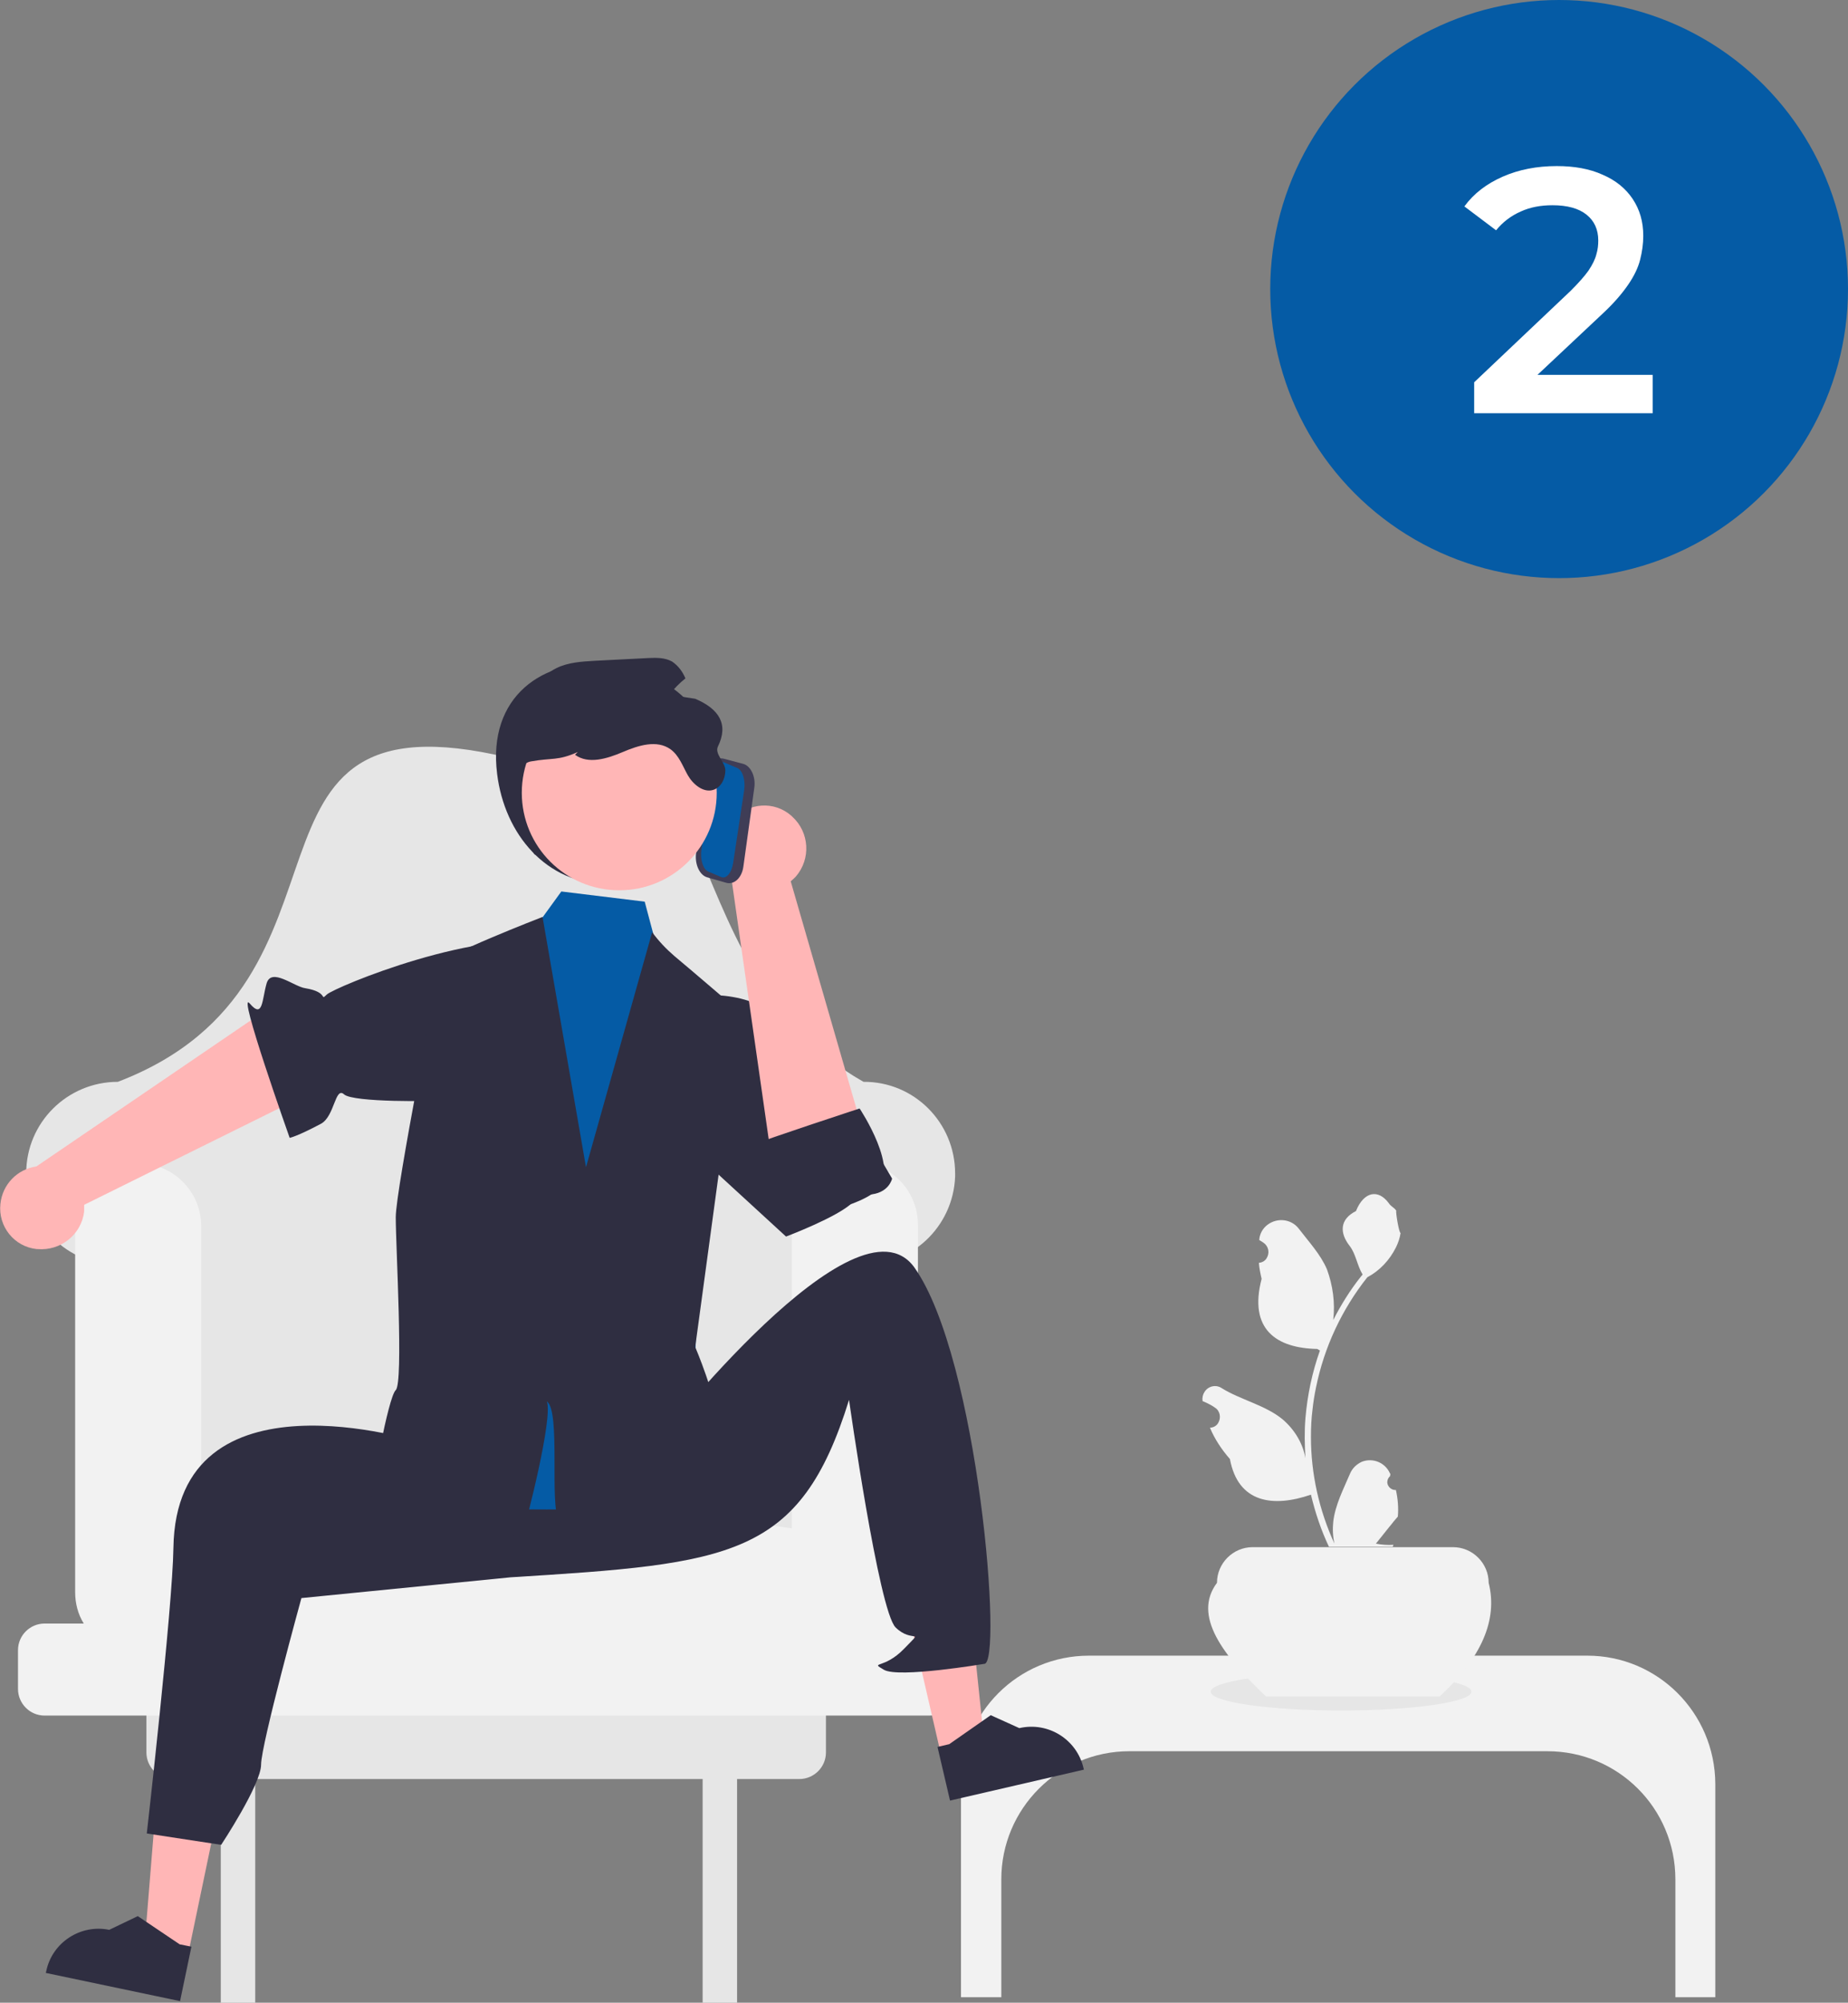 <?xml version="1.0" encoding="UTF-8"?>
<svg xmlns="http://www.w3.org/2000/svg" id="Layer_1" x="0" y="0" viewBox="0 0 472.1 511.3" style="enable-background:new 0 0 472.1 511.3" xml:space="preserve">
  <rect x="0" y="0" width="472.1" height="511.3" fill="#808080" stroke="none"/>
  <style>.st0{fill:#e6e6e6}.st1{fill:#055ba5}.st4{fill:#f2f2f2}.st5{fill:#ffb6b6}.st6{fill:#2f2e41}</style>
  <circle class="st0" cx="344.2" cy="70.5" r="3.3"></circle>
  <circle class="st0" cx="353.2" cy="70.5" r="3.3"></circle>
  <circle class="st0" cx="362.2" cy="70.5" r="3.3"></circle>
  <circle class="st1" cx="398.3" cy="73.8" r="73.8"></circle>
  <g style="enable-background:new">
    <path d="M376.6 105.3v-7.7l24.7-23.4c2-2 3.5-3.7 4.5-5.1 1-1.5 1.7-2.9 2-4.1.4-1.3.5-2.5.5-3.6 0-2.8-1-5-3-6.6-2-1.6-4.9-2.4-8.7-2.4-3 0-5.7.5-8.1 1.6-2.5 1.1-4.6 2.7-6.3 4.8l-8.1-6.1c2.4-3.3 5.7-5.8 9.8-7.6 4.1-1.8 8.7-2.7 13.8-2.7 4.5 0 8.4.7 11.7 2.2 3.3 1.4 5.9 3.5 7.7 6.2 1.8 2.7 2.7 5.8 2.7 9.4 0 2.1-.3 4.1-.8 6.1s-1.5 4.1-3 6.3-3.6 4.7-6.5 7.4l-21.3 20-2.4-4.3h36.4v9.8h-45.6z" style="fill:#fff"></path>
  </g>
  <path class="st4" d="M356.6 380.4c-1.1.1-2.1-.8-2.2-1.9 0-.6.2-1.2.7-1.6l.1-.6-.1-.1c-1.2-2.8-4.4-4.1-7.2-3-1.3.6-2.4 1.6-3 3-1.7 4-3.8 8-4.3 12.3-.2 1.9-.1 3.8.3 5.6-3.9-8.5-6-17.8-6-27.2 0-2.4.1-4.7.4-7 .2-1.9.5-3.8.9-5.7 2.1-10.3 6.6-19.9 13.1-28.1 3.2-1.7 5.7-4.4 7.3-7.6.6-1.2 1-2.4 1.2-3.7-.4 0-1.3-5.4-1.1-5.7-.5-.8-1.4-1.1-1.9-1.9-2.7-3.7-6.4-3-8.4 2-4.2 2.1-4.2 5.6-1.6 8.9 1.6 2.1 1.9 5 3.3 7.3l-.5.6c-2.7 3.4-5 7.1-7 11 .5-4.4-.1-8.8-1.6-12.9-1.6-3.8-4.6-7-7.2-10.4-1.9-2.5-5.5-2.9-8-1-1.2.9-2 2.3-2.1 3.8v.1c.4.2.8.5 1.1.7 1.3.9 1.6 2.6.8 3.9-.4.7-1.1 1.1-1.9 1.2h-.1c.1 1.4.4 2.8.7 4.1-3.4 13 3.9 17.7 14.2 17.9l.7.4c-2 5.6-3.2 11.4-3.7 17.2-.3 3.5-.2 7 0 10.4v-.1c-.7-3.9-2.8-7.3-5.8-9.9-4.5-3.7-10.8-5-15.6-8-1.5-1-3.5-.5-4.4 1-.4.6-.6 1.4-.5 2.2v.1c.7.3 1.4.6 2.1 1 .4.2.8.5 1.1.7 1.3.8 1.6 2.6.8 3.9-.4.7-1.1 1.1-1.9 1.2h-.2c1.2 2.9 3 5.6 5.1 8 2.1 11.3 11.1 12.4 20.7 9.1 1.1 4.6 2.6 9.1 4.6 13.3h16.3c.1-.2.1-.4.2-.5-1.5.1-3 0-4.5-.3l3.6-4.5.1-.1c.6-.8 1.2-1.5 1.9-2.3.2-2.3 0-4.6-.5-6.8zM405.5 422.7H278.2c-18.1 0-32.7 14.6-32.7 32.7v54.5h10.3v-30.1c0-18 14.6-32.7 32.7-32.7h106.8c18.1 0 32.7 14.6 32.7 32.7v30.1h10.2v-54.5c-.1-18.1-14.7-32.7-32.7-32.7z"></path>
  <ellipse class="st0" cx="342.6" cy="431.9" rx="33.3" ry="4.8"></ellipse>
  <path class="st4" d="M367.8 433.1h-44.4c-11-10.5-18.8-20.6-12.5-29 0-5 4.1-9.1 9.1-9.1h51.2c5 0 9.1 4.1 9.1 9.1 2.4 9.5-1.9 19.2-12.5 29z"></path>
  <path class="st0" d="M220.6 276.2c-53-30-32.7-107.4-90.9-82.8-75.6-18-32.6 57.2-99.6 82.8-12.9 0-23.4 10.4-23.4 23.3v.1c0 12.9 10.5 23.4 23.4 23.3h.8l8.8-.3v73.7H211v-73.7l8.8.3c12.9.5 23.7-9.6 24.2-22.5v-.8c0-13-10.5-23.5-23.4-23.4zM204.2 430.7h-160c-3.7 0-6.8 3-6.8 6.8v9.9c0 3.7 3 6.8 6.8 6.8h12.2v57.1h8.8v-57.1h114.3v57.1h8.8v-57.1h15.9c3.7 0 6.8-3 6.8-6.8v-9.9c0-3.8-3-6.8-6.8-6.8z"></path>
  <path class="st4" d="M237.2 414.6h-4.9c1.4-2.4 2.2-5.2 2.2-8.1v-93.8c0-8.9-7.2-16.1-16.1-16.1s-16.1 7.2-16.1 16.1v77.5c-120.6-16.9-42-16.8-150.9.5v-78c-.2-8.9-7.6-15.9-16.5-15.7-8.6.2-15.5 7.1-15.7 15.7v93.8c0 2.8.7 5.6 2.2 8h-10c-3.7 0-6.8 3-6.8 6.8v9.9c0 3.7 3 6.8 6.8 6.8h226c3.7 0 6.8-3 6.8-6.8v-9.9c-.1-3.7-3.2-6.7-7-6.7z"></path>
  <path class="st5" d="M9.6 318.9c5.9.5 11.2-3.7 11.9-9.6v-1.7l67.1-33.2-16.3-19.5-63 42.9c-4.9.7-8.7 4.6-9.2 9.6-.6 5.7 3.5 10.9 9.3 11.5h.2z"></path>
  <path class="st6" d="M157.1 258.6s6.5-12.9-13.8-17.6-57.9 11.1-59.8 12.9.6-.6-5.5-1.6c-2.9-.4-8.7-5.4-9.9-1.2s-.9 9.1-4.3 5.1S74 290.5 74 290.5s1.8-.3 8-3.6c3.5-1.9 3.6-9.6 5.9-7.5s23.3 1.8 24.5 1.5 6.5-10 6.5-10l38.2-12.3z"></path>
  <path class="st5" d="m48 499.2-11.1-2.3 3.6-44.2 16.5 3.4z"></path>
  <path class="st6" d="m46 510.9-34.3-7.2.1-.4c1.5-7.4 8.8-12.1 16.1-10.6l7.3-3.5 10.7 7.2 3 .6-2.9 13.9z"></path>
  <path class="st5" d="m240.4 448 11.1-2.6-4.6-44.1-16.4 3.8z"></path>
  <path class="st6" d="m242.7 459.7 34.2-7.9-.1-.4c-1.7-7.3-9-11.9-16.4-10.2l-7.3-3.3-10.6 7.4-3 .7 3.2 13.7zM109.2 346.5l-1.9 21.7s-62.3-20-63 27c-.2 15-6.8 72.9-6.8 72.9l19 2.9s10.2-15.4 10.2-20.5S77 408 77 408l53.4-5.3c56.4-3.5 74-5 86.5-45.3 0 0 7.6 53.9 11.9 58.1s7.4 0 2.2 5.4-8.9 3.2-5.2 5.4 25.6-1.5 25.6-1.5c4.9.5-1.4-78-17.8-101.2-14.8-20.6-65.5 44.4-65.5 44.4l-58.9-21.5zM175.2 254.2s19-2.2 23.1 7c4.1 9.2 14.3 28.1 14.3 28.1s-5.2 2.2.1-3.6c2.4-2.6-2-1 1-2s4.1 0 4.1 0l10.1 17.2s-.8 3.9-6.1 4.1 3-5.1-4 2c-3.7 3.7-17 8.7-17 8.7l-34-31.2 8.4-30.3z"></path>
  <path class="st1" d="m115.2 245 19.2-5 9-12.4 21.3 2.6 4.5 16.9 15.2 8.8s-8.4 88.8-6.4 93.6-2.9 9-9 15.2 5.1-.7 6.5 6.1 11.8 14.1 0 14c-11.8-.1-76.4 3.2-74.4-4.9s-4.3-10.3-1.2-15.4 5.1-2.2 4.1-9.8 0-12.6 0-16.6 3.4-40.9 3.4-40.9l7.8-52.2z"></path>
  <path class="st6" d="M184.3 385.1c3.7 6.5-17 8.5-39.4 7.6-.4-1.7-1.2-3.2-2.1-4.6-2.5-3.6.5-27.9-3.1-30.3 1.6 4-5 30.2-6.4 34.3-20.3-1.6-38.7-5.3-38.5-9.7.1-1.3 4.3-25.6 6.3-27.5s0-36.7 0-44.1 11.1-62.5 11.1-64.5 26.4-12.2 26.4-12.2l11.1 63.9 16.9-60c1.7 2.3 3.6 4.3 5.7 6.1 3.4 2.8 16.9 14.4 16.9 14.4l-11.6 85.4s5.5 12.9 5.2 18c-.1 4.1-.9 8.1-2.4 11.9-1.4 4.7-1.3 2.1 3.9 11.3z"></path>
  <path class="st5" d="M202.4 208.5c4.4 4 4.8 10.8.9 15.3-.4.4-.8.8-1.3 1.2l20.8 71.9-25.4 1.1-10.8-75.5c-2.8-4.1-2.5-9.6.8-13.3 3.8-4.3 10.4-4.8 14.8-.9l.2.2z"></path>
  <path class="st6" d="M193.5 291.9c.8-.6 26.1-8.9 26.1-8.9s10.7 16 4.2 21.1-20.7 6.5-20.7 6.5-6-3.4-5.8-7.3-3.8-11.4-3.8-11.4z"></path>
  <path d="m177.8 218 2.8-20.2c.4-2.8 2.3-4.6 4.3-4.1l4.9 1.3c2 .5 3.3 3.3 2.9 6.1l-2.8 20.2c-.4 2.8-2.3 4.6-4.3 4.1l-4.9-1.4c-1.9-.5-3.2-3.2-2.9-6z" style="fill:#3f3d56"></path>
  <path class="st1" d="m179.2 216.8 2.8-18.5c.4-2.6 1.8-4.2 3.1-3.6l3.3 1.4c1.3.6 2.1 3.1 1.7 5.7l-2.8 18.5c-.4 2.6-1.8 4.2-3.1 3.6l-3.3-1.4c-1.3-.6-2.1-3.1-1.7-5.7z"></path>
  <path class="st6" d="M127 197.6c1.9 15.4 12.6 28.1 28.1 28.1 15.5 0 28.1-12.6 28.1-28.1 0-15.5-12.6-26.6-28.1-28.1-16.4-1.5-30.6 8.3-28.1 28.1z"></path>
  <circle class="st5" cx="158.2" cy="202.4" r="24.9"></circle>
  <path class="st6" d="M132.4 205.2c.8 5.4 5.4 13 4.3 13s-8.8-22.3-1.1-23.8c5.6-1 6.8-.1 12-2.4l-.7.7c3.4 2.5 8.2 1 12.2-.7s8.7-3.2 12.2-.7c2.2 1.6 3.1 4.3 4.4 6.6s3.9 4.5 6.4 3.8c2.1-.6 3.2-2.9 3.2-5s-2.8-4.2-1.9-6.1c2.8-5.7.3-9.6-5.8-12.2l-6.6-1c1.2-1.6 2.6-3 4.1-4.2-.7-1.7-1.8-3.2-3.4-4.3-1.8-1-3.9-1-6-.9l-13.7.7c-3.4.2-6.9.4-9.9 1.9-3.8 1.9-6.2 5.7-8 9.5-3.7 8.7-3.1 15.7-1.7 25.1z"></path>
</svg>
